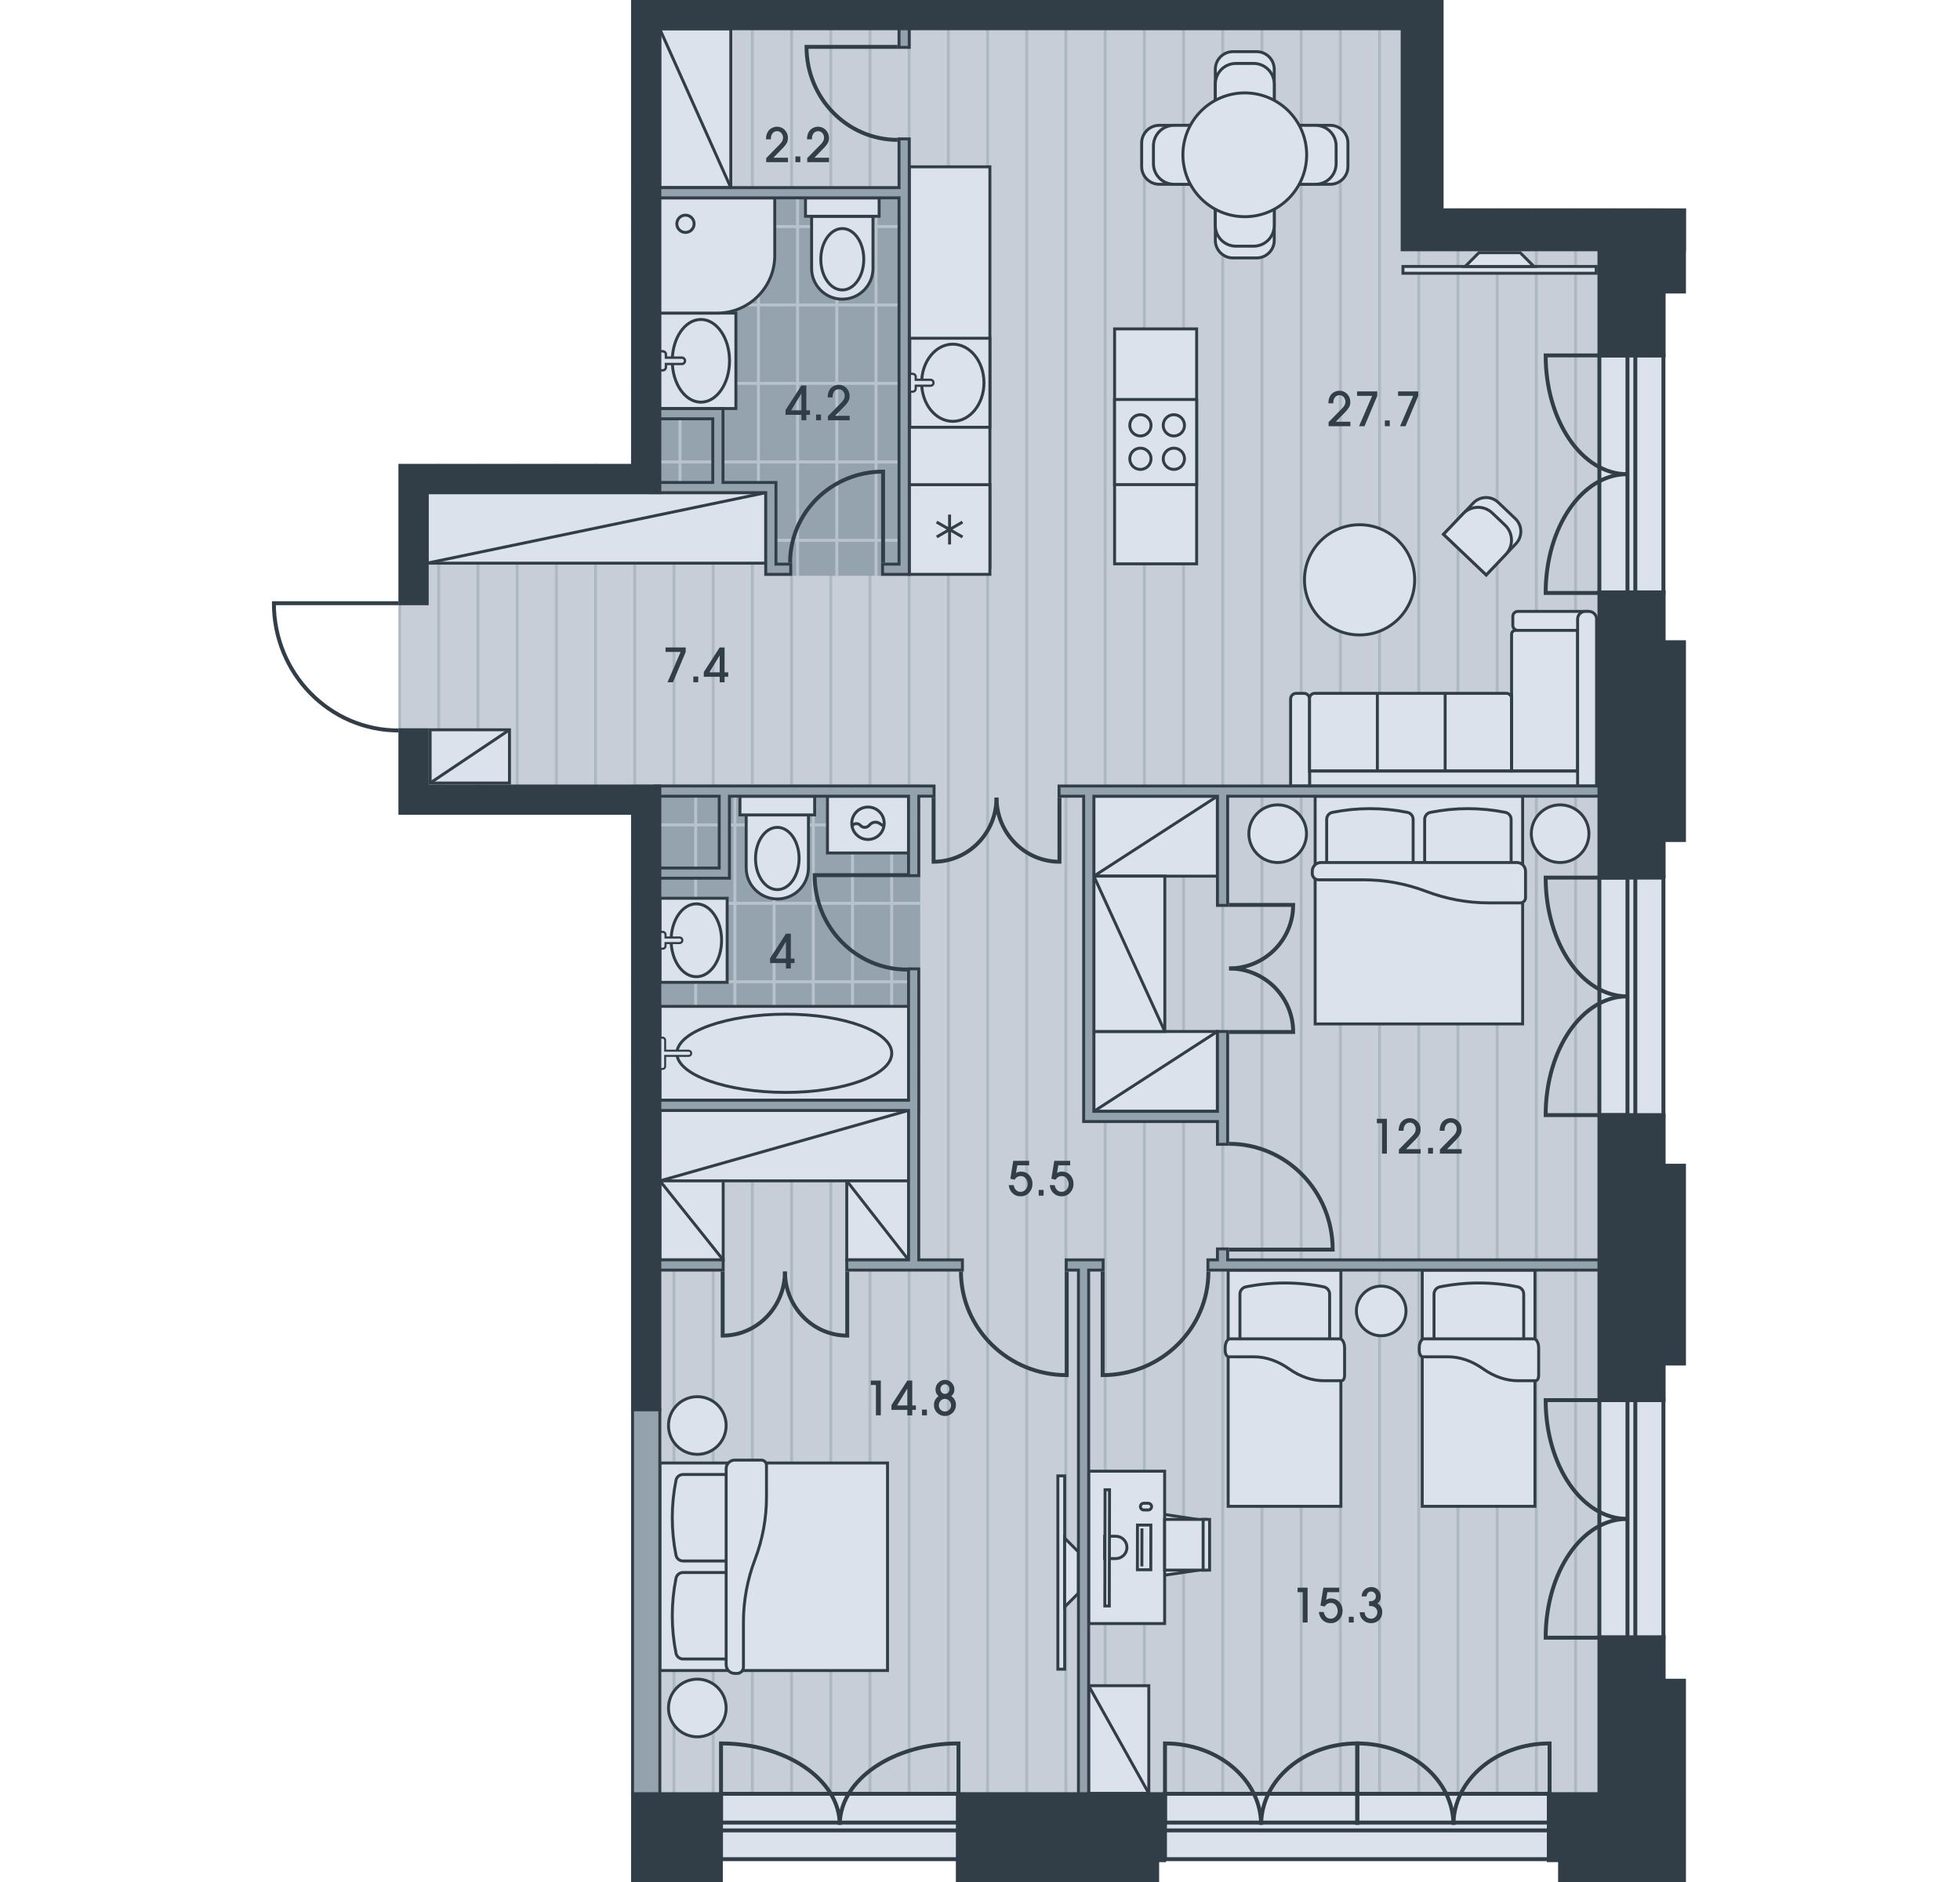 <?xml version="1.0" encoding="utf-8"?>
<!-- Generator: Adobe Illustrator 24.2.0, SVG Export Plug-In . SVG Version: 6.00 Build 0)  -->
<!DOCTYPE svg PUBLIC "-//W3C//DTD SVG 1.1//EN" "http://www.w3.org/Graphics/SVG/1.1/DTD/svg11.dtd">
<svg version="1.1" id="Слой_1" xmlns:x="http://ns.adobe.com/Extensibility/1.0/" xmlns:i="http://ns.adobe.com/AdobeIllustrator/10.0/" xmlns:graph="http://ns.adobe.com/Graphs/1.0/"
	 xmlns="http://www.w3.org/2000/svg" xmlns:xlink="http://www.w3.org/1999/xlink" x="0px" y="0px" viewBox="0 0 500 480"
	 style="enable-background:new 0 0 500 480;" xml:space="preserve">
<style type="text/css">
	.st0{fill:#C8CED7;}
	.st1{opacity:0.5;clip-path:url(#SVGID_2_);fill:none;stroke:#95A3AE;stroke-width:0.75;enable-background:new    ;}
	.st2{fill:#95A3AE;}
	.st3{opacity:0.5;clip-path:url(#SVGID_4_);}
	.st4{fill:none;stroke:#DCE2EB;stroke-width:0.75;stroke-miterlimit:10;}
	.st5{opacity:0.5;clip-path:url(#SVGID_6_);}
	.st6{fill:#DCE2EB;stroke:#313E48;stroke-width:0.75;}
	.st7{fill:none;stroke:#313E48;stroke-width:0.75;}
	.st8{fill-rule:evenodd;clip-rule:evenodd;fill:#DCE2EB;}
	.st9{fill:#313E48;}
	.st10{fill:#DCE2EB;stroke:#313E48;stroke-width:0.75;stroke-miterlimit:4;}
	.st11{fill:#DCE2EB;stroke:#313E48;}
	.st12{fill:none;stroke:#313E48;}
	.st13{fill-rule:evenodd;clip-rule:evenodd;fill:#94A2AD;}
	.st14{fill-rule:evenodd;clip-rule:evenodd;fill:#313E48;}
</style>
<g id="Floor_1_">
	<polygon id="Floor" class="st0" points="368.248,53.147 368.248,0 160.99,0 
		160.99,53.147 160.99,118.302 101.653,118.302 101.653,207.804 160.99,207.804 
		160.99,474.179 368.248,474.179 424.346,474.179 424.346,53.147 	"/>
	<g id="Pattern_2_">
		<g>
			<defs>
				<polygon id="SVGID_1_" points="368.248,53.147 368.248,0 160.99,0 160.99,53.147 
					160.99,118.302 101.653,118.302 101.653,207.804 160.99,207.804 160.99,474.179 
					368.248,474.179 424.346,474.179 424.346,53.147 				"/>
			</defs>
			<clipPath id="SVGID_2_">
				<use xlink:href="#SVGID_1_"  style="overflow:visible;"/>
			</clipPath>
			<path id="Pattern" class="st1" d="M421.929,490.156V37.714 M411.929,490.156V37.714
				 M401.929,490.156V0.528 M391.929,490.156V0.528 M381.929,490.156V0.528
				 M371.929,490.156V0.528 M361.929,490.156V0.528 M351.929,490.156V0.528
				 M341.929,490.156V0.528 M331.929,490.156V0.528 M321.929,490.156V0.528
				 M311.929,490.156V0.528 M301.929,490.156V0.528 M291.929,490.156V0.528
				 M281.929,490.156V0.528 M271.929,490.156V0.528 M261.929,490.156V0.528
				 M251.929,490.156V0.528 M241.929,490.156V0.528 M231.929,490.156V0.528
				 M221.929,490.156V0.528 M211.929,490.156V0.528 M201.929,490.156V0.528
				 M191.929,490.156V0.528 M181.929,490.156V0.528 M171.929,490.156V0.528
				 M161.929,490.156V0.528 M151.929,490.156V0.528 M141.929,490.156V0.528
				 M131.929,490.156V0.528 M121.929,490.156V0.528 M111.929,490.156V0.528
				 M101.929,490.156V0.528"/>
		</g>
	</g>
</g>
<g id="Wet_floor_6_">
	<g id="Wet_floor_1_">
		<path id="Wet_floor" class="st2" d="M160.99,283.936h73.762v-83.844h-73.762V283.936z"/>
		<g id="Pattern_1_">
			<g>
				<defs>
					<rect id="SVGID_3_" x="160.99" y="200.092" width="73.762" height="83.844"/>
				</defs>
				<clipPath id="SVGID_4_">
					<use xlink:href="#SVGID_3_"  style="overflow:visible;"/>
				</clipPath>
				<g id="Wet_pattern" class="st3">
					<path id="Dry_Pattern_x5F_2_1_" class="st4" d="M387.474,365.417l0-177.515 M377.474,365.417
						V187.902 M367.474,365.417V187.902 M357.474,365.417V187.902 M347.474,365.417
						V187.902 M337.474,365.417V187.902 M327.474,365.417V187.902 M317.474,365.417
						V187.902 M307.474,365.417l0-177.515 M297.474,365.417l0-177.515
						 M287.474,365.417l0-177.515 M277.474,365.417V187.902 M267.474,365.417V187.902
						 M257.474,365.417V187.902 M247.474,365.417V187.902 M237.474,365.417V187.902
						 M227.474,365.417V187.902 M217.474,365.417V187.902 M207.474,365.417V187.902
						 M197.474,365.417V187.902 M187.474,365.417V187.902 M177.474,365.417V187.902
						 M167.474,365.417V187.902 M157.474,365.417V187.902 M147.474,365.417V187.902
						 M137.474,365.417V187.902 M127.474,365.417V187.902 M117.474,365.417V187.902
						 M107.474,365.417V187.902 M97.474,365.417V187.902 M87.474,365.417V187.902
						 M77.474,365.417V187.902 M67.474,365.417V187.902 M57.474,365.417V187.902
						 M47.474,365.417V187.902 M37.474,365.417V187.902 M27.474,365.417V187.902
						 M17.474,365.417V187.902 M7.474,365.417V187.902 M-2.526,365.417V187.902
						 M-12.526,365.417V187.902 M-22.526,365.417V187.902 M-32.526,365.417V187.902
						 M-42.526,365.417V187.902 M-52.526,365.417V187.902 M-62.526,365.417V187.902
						 M-72.526,365.417V187.902 M-82.526,365.417V187.902 M-92.526,365.417V187.902
						 M-102.526,365.417V187.902 M-112.526,365.417V187.902"/>
					<path id="Dry_Pattern_x5F_3_1_" class="st4" d="M397.401,270.417h-517.693 M397.401,290.417h-517.693
						 M397.401,310.417h-517.693 M397.401,330.417h-517.693 M397.401,350.417h-517.693"/>
					<path id="Dry_Pattern_x5F_3_2_" class="st4" d="M397.401,190.393h-517.693 M397.401,210.393h-517.693
						 M397.401,230.393h-517.693 M397.401,250.393h-517.693"/>
				</g>
			</g>
		</g>
	</g>
	<g id="Wet_floor_3_">
		<polygon id="Wet_floor_5_" class="st2" points="194.97,47.483 194.97,47.483 160.99,47.483 
			160.99,126.748 194.97,126.748 194.97,146.86 232.323,146.86 232.323,126.748 
			232.323,47.483 232.323,47.483 		"/>
		<g>
			<g>
				<g>
					<g>
						<g>
							<g>
								<defs>
									<polygon id="SVGID_5_" points="194.97,47.483 194.97,47.483 160.99,47.483 
										160.99,126.748 194.97,126.748 194.97,146.86 232.323,146.86 232.323,126.748 
										232.323,47.483 232.323,47.483 									"/>
								</defs>
								<clipPath id="SVGID_6_">
									<use xlink:href="#SVGID_5_"  style="overflow:visible;"/>
								</clipPath>
								<g id="Wet_pattern_1_" class="st5">
									<path id="Dry_Pattern_x5F_2_2_" class="st4" d="M393.474,212.808L393.474,35.292 M383.474,212.808
										V35.292 M373.474,212.808V35.292 M363.474,212.808V35.292 M353.474,212.808V35.292
										 M343.474,212.808V35.292 M333.474,212.808V35.292 M323.474,212.808V35.292
										 M313.474,212.808L313.474,35.292 M303.474,212.808L303.474,35.292 M293.474,212.808
										L293.474,35.292 M283.474,212.808V35.292 M273.474,212.808V35.292 M263.474,212.808
										V35.292 M253.474,212.808V35.292 M243.474,212.808V35.292 M233.474,212.808V35.292
										 M223.474,212.808V35.292 M213.474,212.808V35.292 M203.474,212.808V35.292
										 M193.474,212.808V35.292 M183.474,212.808V35.292 M173.474,212.808V35.292
										 M163.474,212.808V35.292 M153.474,212.808V35.292 M143.474,212.808V35.292
										 M133.474,212.808V35.292 M123.474,212.808V35.292 M113.474,212.808V35.292
										 M103.474,212.808V35.292 M93.474,212.808V35.292 M83.474,212.808V35.292
										 M73.474,212.808V35.292 M63.474,212.808V35.292 M53.474,212.808V35.292
										 M43.474,212.808V35.292 M33.474,212.808V35.292 M23.474,212.808V35.292
										 M13.474,212.808V35.292 M3.474,212.808V35.292 M-6.526,212.808V35.292
										 M-16.526,212.808V35.292 M-26.526,212.808V35.292 M-36.526,212.808V35.292
										 M-46.526,212.808V35.292 M-56.526,212.808V35.292 M-66.526,212.808V35.292
										 M-76.526,212.808V35.292 M-86.526,212.808V35.292 M-96.526,212.808V35.292
										 M-106.526,212.808V35.292"/>
									<path id="Dry_Pattern_x5F_3_4_" class="st4" d="M403.401,117.808h-517.693 M403.401,137.808
										h-517.693 M403.401,157.808h-517.693 M403.401,177.808h-517.693 M403.401,197.808
										h-517.693"/>
									<path id="Dry_Pattern_x5F_3_3_" class="st4" d="M403.401,37.783h-517.693 M403.401,57.783
										h-517.693 M403.401,77.783h-517.693 M403.401,97.783h-517.693"/>
								</g>
							</g>
						</g>
					</g>
				</g>
			</g>
		</g>
	</g>
</g>
<g id="Furniture">
	<g>
		<rect x="231.947" y="42.546" class="st6" width="20.577" height="102.11"/>
		<rect x="284.331" y="83.884" class="st6" width="20.936" height="59.926"/>
		<g id="Bed_2_27_">
			<rect id="Rectangle_54_x5F_2_27_" x="335.498" y="203.074" class="st6" width="52.932" height="58.078"/>
			<path id="Rectangle_59_x5F_2_13_" class="st6" d="M390.635,212.631L390.635,212.631
				c0-4.06,3.291-7.352,7.352-7.352l0,0c4.06,0,7.352,3.291,7.352,7.352l0,0
				c0,4.06-3.291,7.352-7.352,7.352l0,0
				C393.926,219.983,390.635,216.691,390.635,212.631z"/>
			<path id="Rectangle_60_x5F_2_13_" class="st6" d="M318.589,212.631L318.589,212.631
				c0-4.06,3.291-7.352,7.352-7.352l0,0c4.06,0,7.352,3.291,7.352,7.352l0,0
				c0,4.06-3.291,7.352-7.352,7.352l0,0
				C321.88,219.983,318.589,216.691,318.589,212.631z"/>
			<path id="Rectangle_56_x5F_2_13_" class="st7" d="M338.438,219.983v-11
				c0-0.871,0.615-1.621,1.47-1.792l0,0c6.309-1.262,12.807-1.262,19.116,0l0,0
				c0.855,0.171,1.47,0.921,1.47,1.792v11"/>
			<path id="Rectangle_57_x5F_2_27_" class="st7" d="M363.434,219.983v-11
				c0-0.871,0.615-1.621,1.47-1.792l0,0c6.309-1.262,12.807-1.262,19.116,0l0,0
				c0.855,0.171,1.47,0.921,1.47,1.792v11"/>
			<path id="Rectangle_55_x5F_2_27_" class="st6" d="M336.37,224.394
				c-0.887,0-1.607-0.72-1.607-1.607v-0.598c0-1.218,0.987-2.205,2.205-2.205
				l49.991,0c1.218,0,2.206,0.987,2.206,2.205v6.757
				c0,0.734-0.595,1.33-1.33,1.33h-8.054c-5.461,0-10.876-0.997-15.98-2.941
				c-5.103-1.944-10.519-2.941-15.979-2.941H336.37z"/>
		</g>
		<g id="Bed_2_26_">
			<rect id="Rectangle_54_x5F_2_26_" x="168.332" y="373.131" class="st6" width="58.078" height="52.932"/>
			<path id="Rectangle_59_x5F_2_12_" class="st6" d="M177.889,370.925L177.889,370.925
				c-4.06,0-7.352-3.291-7.352-7.352l0,0c0-4.06,3.291-7.352,7.352-7.352l0,0
				c4.06,0,7.352,3.291,7.352,7.352l0,0
				C185.241,367.634,181.949,370.925,177.889,370.925z"/>
			<path id="Rectangle_60_x5F_2_12_" class="st6" d="M177.889,442.971L177.889,442.971
				c-4.06,0-7.352-3.291-7.352-7.352l0,0c0-4.06,3.291-7.352,7.352-7.352l0,0
				c4.06,0,7.352,3.291,7.352,7.352l0,0
				C185.241,439.68,181.949,442.971,177.889,442.971z"/>
			<path id="Rectangle_56_x5F_2_12_" class="st7" d="M185.241,423.122h-11
				c-0.871,0-1.621-0.615-1.792-1.47l0,0c-1.262-6.309-1.262-12.807,0-19.116l0,0
				c0.171-0.855,0.921-1.47,1.792-1.47h11"/>
			<path id="Rectangle_57_x5F_2_26_" class="st7" d="M185.241,398.126h-11
				c-0.871,0-1.621-0.615-1.792-1.47l0,0c-1.262-6.309-1.262-12.807,0-19.116l0,0
				c0.171-0.855,0.921-1.47,1.792-1.47h11"/>
			<path id="Rectangle_55_x5F_2_26_" class="st6" d="M189.652,425.191c0,0.887-0.72,1.607-1.607,1.607
				h-0.598c-1.218,0-2.205-0.987-2.205-2.205v-49.991
				c0-1.218,0.987-2.206,2.205-2.206h6.757c0.734,0,1.33,0.595,1.33,1.33v8.054
				c0,5.461-0.997,10.876-2.941,15.98c-1.944,5.103-2.941,10.519-2.941,15.979
				V425.191z"/>
		</g>
		<g id="TV_2_13_">
			<rect id="Rectangle_61_x5F_2_13_" x="357.895" y="67.956" class="st6" width="49.298" height="1.738"/>
			<path id="Rectangle_62_x5F_2_13_" class="st6" d="M387.805,64.449l3.507,3.507l-17.537-0
				l3.507-3.507L387.805,64.449z"/>
		</g>
		<g id="TV_2_12_">
			<rect id="Rectangle_61_x5F_2_12_" x="269.865" y="376.418" class="st6" width="1.738" height="49.298"/>
			<path id="Rectangle_62_x5F_2_12_" class="st6" d="M275.11,395.806l-3.507-3.507v17.537l3.507-3.507
				L275.11,395.806z"/>
		</g>
		<g id="Wardrobe_2_70_">
			<rect id="Rectangle_65_x5F_2_70_" x="108.92" y="125.659" class="st6" width="86.426" height="17.976"/>
			<path id="Vector_3_x5F_2_70_" class="st7" d="M195.346,125.659l-86.426,17.976"/>
		</g>
		<g id="Wardrobe_2_69_">
			<rect id="Rectangle_65_x5F_2_69_" x="109.728" y="186.132" class="st6" width="20.241" height="13.577"/>
			<path id="Vector_3_x5F_2_69_" class="st7" d="M129.969,186.132l-20.241,13.577"/>
		</g>
		<g id="Wardrobe_2_68_">
			<rect id="Rectangle_65_x5F_2_68_" x="168.353" y="283.21" class="st6" width="63.42" height="17.963"/>
			<path id="Vector_3_x5F_2_68_" class="st7" d="M231.772,283.21l-63.42,17.963"/>
		</g>
		<g id="Wardrobe_2_67_">
			<rect id="Rectangle_65_x5F_2_67_" x="279.048" y="203.069" class="st6" width="31.501" height="20.388"/>
			<path id="Vector_3_x5F_2_67_" class="st7" d="M310.548,203.069l-31.501,20.388"/>
		</g>
		<g id="Wardrobe_2_66_">
			<rect id="Rectangle_65_x5F_2_66_" x="279.048" y="263.078" class="st6" width="31.501" height="20.37"/>
			<path id="Vector_3_x5F_2_66_" class="st7" d="M310.548,263.078l-31.501,20.37"/>
		</g>
		<g id="WC_13_">
			<path id="Rectangle_66_13_" class="st6" d="M222.702,68.472c0,4.324-3.505,7.829-7.829,7.829
				c-4.324,0-7.829-3.505-7.829-7.829V55.162h15.658V68.472z"/>
			<ellipse id="Ellipse_9_13_" class="st6" cx="214.873" cy="66.123" rx="5.48" ry="7.829"/>
			<rect id="Rectangle_67_13_" x="205.479" y="50.465" class="st6" width="18.79" height="4.697"/>
		</g>
		<g id="WC_12_">
			<path id="Rectangle_66_12_" class="st6" d="M190.354,221.34c0,4.385,3.555,7.94,7.94,7.94
				s7.94-3.555,7.94-7.94V207.842h-15.879V221.34z"/>
			<ellipse id="Ellipse_9_12_" class="st6" cx="198.294" cy="218.958" rx="5.558" ry="7.94"/>
			<rect id="Rectangle_67_12_" x="188.766" y="203.079" class="st6" width="19.055" height="4.764"/>
		</g>
		<g id="Bath_6_">
			<rect id="Rectangle_69_6_" x="168.353" y="256.67" class="st6" width="63.42" height="23.942"/>
			<path id="Ellipse_10_6_" class="st6" d="M200.432,258.665c14.942,0,27.055,4.466,27.055,9.976
				s-12.113,9.976-27.055,9.976s-27.756-4.466-27.756-9.976
				S185.489,258.665,200.432,258.665z"/>
			<g id="Faucet_6_">
				<path class="st8" d="M168.353,268.641v-3.99h0.665c0.367,0,0.665,0.298,0.665,0.665
					v2.66h5.986c0.367,0,0.665,0.298,0.665,0.665
					c0,0.367-0.298,0.665-0.665,0.665h-5.986v2.66
					c0,0.367-0.298,0.665-0.665,0.665H168.353V268.641z"/>
				<path class="st9" d="M168.353,264.65h-0.249v-0.249h0.249V264.65z M169.683,267.976v0.249
					h-0.249v-0.249H169.683z M169.683,269.306h-0.249v-0.249h0.249V269.306z
					 M168.353,272.631v0.249h-0.249v-0.249H168.353z M168.602,264.65v3.99h-0.499v-3.99
					H168.602z M169.018,264.9H168.353v-0.499h0.665V264.9z M169.434,265.315
					c0-0.229-0.186-0.416-0.416-0.416v-0.499c0.505,0,0.914,0.41,0.914,0.914
					H169.434z M169.434,267.976v-2.66h0.499v2.66H169.434z M175.669,268.225h-5.986
					v-0.499h5.986V268.225z M176.084,268.641c0-0.229-0.186-0.416-0.416-0.416v-0.499
					c0.505,0,0.914,0.41,0.914,0.914H176.084z M175.669,269.056
					c0.229,0,0.416-0.186,0.416-0.416h0.499c0,0.505-0.41,0.914-0.914,0.914
					V269.056z M169.683,269.056h5.986v0.499h-5.986V269.056z M169.434,271.966v-2.66h0.499
					v2.66H169.434z M169.018,272.382c0.229,0,0.416-0.186,0.416-0.416h0.499
					c0,0.505-0.41,0.914-0.914,0.914V272.382z M168.353,272.382h0.665v0.499H168.353
					V272.382z M168.602,268.641v3.99h-0.499v-3.99H168.602z"/>
			</g>
		</g>
		<g id="Sink_13_">
			<rect id="Rectangle_71_13_" x="168.254" y="79.854" class="st6" width="19.471" height="24.339"/>
			<ellipse id="Ellipse_9_x5F_3_13_" class="st6" cx="178.801" cy="92.024" rx="7.302" ry="10.547"/>
			<g id="Faucet_2_13_">
				<path class="st8" d="M168.254,92.024v2.434h0.811c0.448,0,0.811-0.363,0.811-0.811
					v-0.811h4.057c0.448,0,0.811-0.363,0.811-0.811
					c0-0.448-0.363-0.811-0.811-0.811h-4.057v-0.811
					c0-0.448-0.363-0.811-0.811-0.811h-0.811V92.024z"/>
				<path class="st9" d="M168.254,94.458h-0.304v0.304h0.304V94.458z M169.877,92.835V92.531
					h-0.304v0.304H169.877z M169.877,91.212h-0.304v0.304h0.304V91.212z
					 M168.254,89.59v-0.304h-0.304v0.304H168.254z M168.558,94.458v-2.434h-0.608v2.434
					H168.558z M169.065,94.153h-0.811v0.608h0.811V94.153z M169.572,93.646
					c0,0.28-0.227,0.507-0.507,0.507v0.608c0.616,0,1.116-0.5,1.116-1.116
					H169.572z M169.572,92.835v0.811h0.608v-0.811H169.572z M173.933,92.531h-4.057
					v0.608h4.057V92.531z M174.44,92.024c0,0.28-0.227,0.507-0.507,0.507v0.608
					c0.616,0,1.116-0.5,1.116-1.116H174.44z M173.933,91.517
					c0.28,0,0.507,0.227,0.507,0.507h0.608c0-0.616-0.5-1.116-1.116-1.116
					V91.517z M169.877,91.517h4.057V90.908h-4.057V91.517z M169.572,90.401v0.811h0.608
					v-0.811H169.572z M169.065,89.894c0.28,0,0.507,0.227,0.507,0.507h0.608
					c0-0.616-0.5-1.116-1.116-1.116V89.894z M168.254,89.894h0.811v-0.608h-0.811
					V89.894z M168.558,92.024v-2.434h-0.608v2.434H168.558z"/>
			</g>
		</g>
		<g id="Sink_12_">
			<rect id="Rectangle_71_12_" x="168.348" y="229.096" class="st6" width="17.155" height="21.444"/>
			<ellipse id="Ellipse_9_x5F_3_12_" class="st6" cx="177.64" cy="239.818" rx="6.433" ry="9.292"/>
			<g id="Faucet_2_12_">
				<path class="st8" d="M168.348,239.818v2.144h0.715c0.395,0,0.715-0.32,0.715-0.715
					v-0.715h3.574c0.395,0,0.715-0.32,0.715-0.715
					c0-0.395-0.32-0.715-0.715-0.715h-3.574v-0.715
					c0-0.395-0.32-0.715-0.715-0.715h-0.715V239.818z"/>
				<path class="st9" d="M168.348,241.962h-0.268v0.268h0.268V241.962z M169.778,240.533v-0.268
					h-0.268v0.268H169.778z M169.778,239.103h-0.268v0.268h0.268V239.103z
					 M168.348,237.674v-0.268h-0.268v0.268H168.348z M168.616,241.962v-2.144h-0.536
					v2.144H168.616z M169.063,241.694h-0.715v0.536h0.715V241.694z M169.51,241.248
					c0,0.247-0.2,0.447-0.447,0.447v0.536c0.543,0,0.983-0.44,0.983-0.983
					H169.51z M169.51,240.533v0.715h0.536v-0.715H169.51z M173.352,240.265h-3.574
					v0.536h3.574V240.265z M173.798,239.818c0,0.247-0.2,0.447-0.447,0.447v0.536
					c0.543,0,0.983-0.44,0.983-0.983H173.798z M173.352,239.371
					c0.247,0,0.447,0.2,0.447,0.447h0.536c0-0.543-0.44-0.983-0.983-0.983
					V239.371z M169.778,239.371h3.574v-0.536h-3.574V239.371z M169.51,238.389v0.715
					h0.536v-0.715H169.51z M169.063,237.942c0.247,0,0.447,0.2,0.447,0.447h0.536
					c0-0.543-0.44-0.983-0.983-0.983V237.942z M168.348,237.942h0.715v-0.536h-0.715
					V237.942z M168.616,239.818v-2.144h-0.536v2.144H168.616z"/>
			</g>
		</g>
		<g id="Wash_6_">
			<rect id="Rectangle_71_x5F_3_6_" x="211.088" y="203.079" class="st6" width="20.676" height="14.473"/>
			<path id="Vector_3_7_" class="st7" d="M225.561,210.798l-1.166-0.777
				c-0.765-0.51-1.783-0.409-2.433,0.241l-0.324,0.324
				c-0.574,0.574-1.505,0.574-2.079,0l-0.134-0.134
				c-0.643-0.643-1.728-0.467-2.135,0.347 M225.561,209.971
				c0,2.284-1.851,4.135-4.135,4.135c-2.284,0-4.135-1.851-4.135-4.135
				s1.851-4.135,4.135-4.135C223.71,205.836,225.561,207.687,225.561,209.971z"/>
		</g>
		<g id="Fridge_6_">
			<rect id="Rectangle_76_6_" x="231.947" y="123.622" class="st6" width="20.577" height="22.864"/>
			<path id="Vector_4_7_" class="st7" d="M238.936,133.148l6.6,3.811 M238.972,136.938
				l6.564-3.79 M242.236,131.243v7.621"/>
		</g>
		<g id="Sink_3_6_">
			<rect id="Rectangle_71_x5F_4_6_" x="232.089" y="86.267" class="st6" width="20.435" height="22.706"/>
			<ellipse id="Ellipse_9_x5F_6_6_" class="st6" cx="243.063" cy="97.62" rx="7.947" ry="9.839"/>
			<g id="Faucet_4_6_">
				<path class="st8" d="M232.089,97.62v-2.271h0.757c0.418,0,0.757,0.339,0.757,0.757
					v0.757h3.784c0.418,0,0.757,0.339,0.757,0.757s-0.339,0.757-0.757,0.757
					h-3.784v0.757c0,0.418-0.339,0.757-0.757,0.757h-0.757V97.62z"/>
				<path class="st9" d="M232.089,95.35h-0.284v-0.284h0.284V95.35z M232.089,97.62h-0.284
					H232.089z M232.846,95.35v-0.284V95.35z M233.602,96.107h-0.284H233.602z
					 M233.602,96.864v0.284h-0.284v-0.284H233.602z M233.602,98.377h-0.284v-0.284
					h0.284V98.377z M232.846,99.891v-0.284V99.891z M232.089,99.891v0.284h-0.284
					v-0.284H232.089z M232.373,95.35v2.271h-0.568v-2.271H232.373z M232.846,95.634
					h-0.757v-0.568h0.757V95.634z M233.319,96.107c0-0.261-0.212-0.473-0.473-0.473
					v-0.568c0.575,0,1.041,0.466,1.041,1.041H233.319z M233.319,96.864v-0.757h0.568
					v0.757H233.319z M237.387,97.147l-3.784,0v-0.568h3.784V97.147z
					 M237.86,97.62c0-0.261-0.212-0.473-0.473-0.473v-0.568
					c0.575,0,1.041,0.466,1.041,1.041H237.86z M237.387,98.093
					c0.261,0,0.473-0.212,0.473-0.473h0.568c0,0.574-0.466,1.041-1.041,1.041
					V98.093z M233.602,98.093h3.784v0.568l-3.784,0V98.093z M233.319,99.134V98.377
					h0.568v0.757H233.319z M232.846,99.607c0.261,0,0.473-0.212,0.473-0.473h0.568
					c0,0.574-0.466,1.041-1.041,1.041V99.607z M232.089,99.607h0.757v0.568h-0.757
					V99.607z M232.373,97.62v2.271h-0.568v-2.271H232.373z"/>
			</g>
		</g>
		<g id="Oven_6_">
			<rect id="Rectangle_77_6_" x="284.331" y="101.89" class="st6" width="20.936" height="21.711"/>
			<circle id="Ellipse_11_6_" class="st6" cx="290.922" cy="108.48" r="2.714"/>
			<circle id="Ellipse_13_6_" class="st6" cx="290.922" cy="117.01" r="2.714"/>
			<circle id="Ellipse_12_6_" class="st6" cx="299.452" cy="108.48" r="2.714"/>
			<circle id="Ellipse_14_6_" class="st6" cx="299.452" cy="117.01" r="2.714"/>
		</g>
		<g id="Shower_6_">
			<path id="Rectangle_73_6_" class="st6" d="M168.253,50.465h29.389v14.695
				c0,8.116-6.579,14.695-14.695,14.695h-14.695V50.465z"/>
			<circle id="Ellipse_9_x5F_5_6_" class="st6" cx="174.865" cy="57.078" r="2.204"/>
		</g>
		<g id="Bed_2_25_">
			<rect id="Rectangle_54_x5F_2_25_" x="313.307" y="323.932" class="st6" width="28.755" height="60.251"/>
			<path id="Rectangle_57_x5F_2_25_" class="st7" d="M316.312,341.474v-11.411
				c0-0.904,0.638-1.682,1.525-1.859l0,0c6.545-1.309,13.286-1.309,19.831,0l0,0
				c0.887,0.178,1.525,0.956,1.525,1.859l-0,11.411"/>
			<path id="Rectangle_55_x5F_2_25_" class="st6" d="M313.443,346.05
				c-0.497,0-0.9-0.747-0.9-1.667v-0.621c0-1.264,0.553-2.288,1.235-2.288
				l27.993,0c0.682,0,1.235,1.024,1.235,2.288v7.01
				c0,0.762-0.333,1.38-0.745,1.38h-4.51c-3.058-0-6.09-1.034-8.948-3.051
				c-2.858-2.017-5.89-3.051-8.948-3.051H313.443z"/>
		</g>
		<g id="Bed_2_24_">
			<rect id="Rectangle_54_x5F_2_24_" x="362.816" y="323.932" class="st6" width="28.755" height="60.251"/>
			<path id="Rectangle_57_x5F_2_24_" class="st7" d="M365.821,341.474v-11.411
				c0-0.904,0.638-1.682,1.525-1.859l0,0c6.545-1.309,13.286-1.309,19.831,0l0,0
				c0.887,0.178,1.525,0.956,1.525,1.859v11.411"/>
			<path id="Rectangle_55_x5F_2_24_" class="st6" d="M362.952,346.05c-0.497,0-0.9-0.747-0.9-1.667
				v-0.621c0-1.264,0.553-2.288,1.235-2.288l27.993,0
				c0.682,0,1.235,1.024,1.235,2.288l-0,7.01
				c0,0.762-0.333,1.38-0.745,1.38h-4.51c-3.058-0-6.09-1.034-8.948-3.051
				c-2.858-2.017-5.89-3.051-8.948-3.051H362.952z"/>
		</g>
		<g>
			<path class="st6" d="M306.924,387.754l-0.021,12.538l-11.402,1.69l0.027-15.958
				L306.924,387.754z"/>
			<rect x="277.719" y="375.222" class="st6" width="19.384" height="38.864"/>
			<path class="st6" d="M291.31,389.815l-0.017,9.689 M293.591,388.964l-0.019,11.399
				l-3.42-0.006l0.019-11.398L293.591,388.964z"/>
			<path class="st6" d="M293.773,384.26L293.773,384.26
				c-0.001,0.472-0.384,0.854-0.856,0.853l-1.14-0.002
				c-0.472-0.001-0.854-0.384-0.853-0.856l0,0c0.001-0.472,0.384-0.854,0.856-0.853
				l1.14,0.002C293.391,383.404,293.774,383.788,293.773,384.26z"/>
			<path class="st6" d="M284.641,391.814c1.574,0.002,2.848,1.281,2.845,2.854
				c-0.002,1.574-1.281,2.847-2.854,2.845l-2.85-0.005l0.01-5.699
				L284.641,391.814z"/>
			
				<rect x="267.538" y="394.089" transform="matrix(0.002 -1 1 0.002 -112.781 676.346)" class="st10" width="29.636" height="1.14"/>
			<rect x="297.103" y="387.522" class="st6" width="10.484" height="12.933"/>
			<rect x="306.924" y="387.522" class="st6" width="1.644" height="12.933"/>
		</g>
		<circle class="st6" cx="352.346" cy="334.348" r="6.331"/>
		<g id="Table_6_">
			<g id="Seat_6_">
				<path id="Rectangle_64_6_" class="st6" d="M314.541,13.172h6.014
					c2.491,0,4.51,2.019,4.51,4.51v43.599c0,2.491-2.019,4.51-4.51,4.51
					h-6.014c-2.491,0-4.51-2.019-4.51-4.51V17.682
					C310.031,15.191,312.05,13.172,314.541,13.172z"/>
				<path id="Rectangle_63_6_" class="st6" d="M315.293,16.179h4.51
					c2.906,0,5.262,2.356,5.262,5.262v36.082c0,2.906-2.356,5.262-5.262,5.262h-4.51
					c-2.906,0-5.262-2.356-5.262-5.262v-36.082
					C310.031,18.535,312.387,16.179,315.293,16.179z"/>
			</g>
			<g id="Seat_2_13_">
				<path id="Rectangle_64_x5F_2_6_" class="st6" d="M343.858,36.475v6.014
					c0,2.491-2.019,4.51-4.51,4.51h-43.599c-2.491,0-4.51-2.019-4.51-4.51
					v-6.014c0-2.491,2.019-4.51,4.51-4.51h43.599
					C341.838,31.964,343.858,33.984,343.858,36.475z"/>
				<path id="Rectangle_63_x5F_2_6_" class="st6" d="M340.851,37.226v4.51
					c0,2.906-2.356,5.262-5.262,5.262h-36.082c-2.906,0-5.262-2.356-5.262-5.262
					v-4.51c0-2.906,2.356-5.262,5.262-5.262h36.082
					C338.495,31.964,340.851,34.32,340.851,37.226z"/>
			</g>
			<circle id="Table_2_6_" class="st6" cx="317.548" cy="39.481" r="15.786"/>
		</g>
		<g id="Sofa_7_">
			<path class="st6" d="M334.069,194.304v6.171h70.422v-6.171
				c0-0.506-0.41-0.916-0.916-0.916h-68.591
				C334.479,193.389,334.069,193.799,334.069,194.304z"/>
			<path class="st6" d="M387.21,155.935h17.658v4.834h-17.658
				c-0.71,0-1.285-0.575-1.285-1.285v-2.264
				C385.925,156.51,386.5,155.935,387.21,155.935z"/>
			<path class="st6" d="M329.238,178.27v22.205h4.834v-22.205
				c0-0.793-0.643-1.435-1.435-1.435h-1.964
				C329.881,176.835,329.238,177.477,329.238,178.27z"/>
			<path class="st6" d="M386.613,160.769h15.838v35.877H385.605v-34.869
				C385.605,161.22,386.056,160.769,386.613,160.769z"/>
			<path class="st6" d="M334.069,178.144v18.502h51.536v-18.502
				c0-0.723-0.586-1.31-1.31-1.31H335.378
				C334.655,176.835,334.069,177.421,334.069,178.144z"/>
			<path class="st6" d="M402.451,157.905v42.57h4.834V157.905c0-1.088-0.882-1.97-1.97-1.97
				h-0.894C403.333,155.935,402.451,156.817,402.451,157.905z"/>
			<line class="st7" x1="368.661" y1="196.715" x2="368.661" y2="177.023"/>
			<line class="st7" x1="385.605" y1="196.715" x2="385.605" y2="177.023"/>
			<line class="st7" x1="351.367" y1="196.715" x2="351.367" y2="177.023"/>
			<line class="st7" x1="333.973" y1="196.646" x2="402.451" y2="196.646"/>
		</g>
		<circle class="st6" cx="346.828" cy="147.888" r="14.054"/>
		<g id="Seat_2_12_">
			<path class="st6" d="M379.141,146.637l7.585-7.974c1.717-1.805,1.645-4.66-0.159-6.376
				l-4.357-4.145c-1.805-1.717-4.66-1.645-6.376,0.159l-7.585,7.974
				L379.141,146.637z"/>
			<path class="st6" d="M379.141,146.637l4.995-5.251c2.003-2.106,1.92-5.436-0.186-7.439
				l-3.268-3.108c-2.106-2.003-5.436-1.92-7.439,0.186l-4.995,5.251
				L379.141,146.637z"/>
		</g>
		<g id="Wardrobe_2_65_">
			<rect id="Rectangle_65_x5F_2_65_" x="168.294" y="7.337" class="st6" width="18.131" height="40.511"/>
			<path id="Vector_3_x5F_2_65_" class="st7" d="M186.426,47.848L168.294,7.337"/>
		</g>
		<g id="Wardrobe_2_64_">
			<rect id="Rectangle_65_x5F_2_64_" x="168.353" y="301.173" class="st6" width="16.133" height="20.169"/>
			<path id="Vector_3_x5F_2_64_" class="st7" d="M184.486,321.342l-16.133-20.169"/>
		</g>
		<g id="Wardrobe_2_63_">
			<rect id="Rectangle_65_x5F_2_63_" x="277.719" y="429.932" class="st6" width="15.342" height="27.462"/>
			<path id="Vector_3_x5F_2_63_" class="st7" d="M293.061,457.394l-15.342-27.462"/>
		</g>
		<g id="Wardrobe_2_62_">
			<rect id="Rectangle_65_x5F_2_62_" x="279.048" y="223.457" class="st6" width="18.101" height="39.622"/>
			<path id="Vector_3_x5F_2_62_" class="st7" d="M297.148,263.078l-18.101-39.622"/>
		</g>
		<g id="Wardrobe_2_61_">
			<rect id="Rectangle_65_x5F_2_61_" x="216.009" y="301.173" class="st6" width="15.763" height="20.169"/>
			<path id="Vector_3_x5F_2_61_" class="st7" d="M231.772,321.342l-15.763-20.169"/>
		</g>
	</g>
</g>
<g id="Windows">
	<g id="Windows_5_">
		<rect id="Rectangle_52_5_" x="183.932" y="457.505" class="st11" width="60.58" height="16.675"/>
		<rect id="Rectangle_53_5_" x="183.932" y="464.841" class="st11" width="60.58" height="2.001"/>
	</g>
	<path id="Intersect_2_13_" class="st12" d="M214.221,465.425c0-11.47,13.561-20.769,30.29-20.769
		v20.769"/>
	<path id="Intersect_2_12_" class="st12" d="M214.221,465.425c0-11.47-13.561-20.769-30.29-20.769
		v20.769"/>
	<g id="Windows_2_">
		<rect id="Rectangle_52_2_" x="408.002" y="357.103" class="st11" width="16.344" height="60.58"/>
		<rect id="Rectangle_53_2_" x="415.173" y="357.103" class="st11" width="2.001" height="60.58"/>
	</g>
	<path id="Intersect_2_29_" class="st12" d="M415.069,387.393c-11.47,0-20.769-13.561-20.769-30.29
		h20.769"/>
	<path id="Intersect_2_28_" class="st12" d="M415.069,387.393c-11.47,0-20.769,13.561-20.769,30.29
		h20.769"/>
	<g id="Windows_7_">
		<rect id="Rectangle_52_7_" x="408.002" y="223.833" class="st11" width="16.344" height="60.58"/>
		<rect id="Rectangle_53_7_" x="415.173" y="223.833" class="st11" width="2.001" height="60.58"/>
	</g>
	<path id="Intersect_2_31_" class="st12" d="M415.069,254.123c-11.47,0-20.769-13.561-20.769-30.29
		h20.769"/>
	<path id="Intersect_2_30_" class="st12" d="M415.069,254.123c-11.47,0-20.769,13.562-20.769,30.29
		h20.769"/>
	<g id="Windows_8_">
		<rect id="Rectangle_52_8_" x="408.002" y="90.65" class="st11" width="16.344" height="60.58"/>
		<rect id="Rectangle_53_8_" x="415.173" y="90.65" class="st11" width="2.001" height="60.58"/>
	</g>
	<path id="Intersect_2_33_" class="st12" d="M415.069,120.94c-11.47,0-20.769-13.561-20.769-30.29
		h20.769"/>
	<path id="Intersect_2_32_" class="st12" d="M415.069,120.94c-11.47,0-20.769,13.561-20.769,30.29
		h20.769"/>
	<g id="Windows_1_">
		<rect id="Rectangle_52_1_" x="297.19" y="457.505" class="st11" width="98.113" height="16.675"/>
		<rect id="Rectangle_53_1_" x="297.19" y="464.841" class="st11" width="98.113" height="2.001"/>
	</g>
	<path id="Intersect_2_25_" class="st12" d="M321.718,465.425c0-11.47,10.982-20.769,24.528-20.769
		v20.769"/>
	<path id="Intersect_2_24_" class="st12" d="M321.718,465.425c0-11.47-10.982-20.769-24.528-20.769
		v20.769"/>
	<path id="Intersect_2_27_" class="st12" d="M370.775,465.425c0-11.47,10.982-20.769,24.528-20.769
		v20.769"/>
	<path id="Intersect_2_26_" class="st12" d="M370.775,465.425c0-11.47-10.982-20.769-24.528-20.769
		v20.769"/>
</g>
<g id="Walls">
	<g>
		<g>
			<rect x="161.365" y="359.523" class="st13" width="6.962" height="98.16"/>
			<path class="st9" d="M167.952,359.897v97.41h-6.212v-97.41H167.952 M168.702,359.147
				h-7.712v98.91h7.712V359.147L168.702,359.147z"/>
		</g>
		<g>
			<rect x="229.343" y="0.375" class="st13" width="2.604" height="11.704"/>
			<path class="st9" d="M231.573,0.75v10.954h-1.854V0.75H231.573 M232.323,0h-3.354
				v12.454h3.354V0L232.323,0z"/>
		</g>
		<g>
			<polygon class="st13" points="275.114,458.711 275.114,323.932 271.997,323.932 271.997,321.327 
				281.406,321.327 281.406,323.932 277.719,323.932 277.719,458.711 			"/>
			<path class="st9" d="M281.031,321.702v1.854h-2.938h-0.75v0.75v134.03h-1.854v-134.03v-0.75h-0.75
				h-2.368v-1.854H281.031 M281.781,320.952h-10.159v3.354h3.118v134.78h3.354v-134.78
				h3.688V320.952L281.781,320.952z"/>
		</g>
		<g>
			<polygon class="st13" points="308.144,323.932 308.144,321.327 310.572,321.327 310.572,318.532 
				313.176,318.532 313.176,321.327 408.584,321.327 408.584,323.932 			"/>
			<path class="st9" d="M312.801,318.907v2.045v0.75h0.75h94.659v1.854h-99.69v-1.854h1.677h0.75
				v-0.75v-2.045H312.801 M313.551,318.157h-3.354v2.795h-2.427v3.354h101.19v-3.354
				h-95.409V318.157L313.551,318.157z"/>
		</g>
		<g>
			<rect x="167.133" y="321.327" class="st13" width="17.353" height="2.604"/>
			<path class="st9" d="M184.111,321.702v1.854h-16.603v-1.854H184.111 M184.861,320.952h-18.103
				v3.354h18.103V320.952L184.861,320.952z"/>
		</g>
		<g>
			<polygon class="st13" points="310.572,291.853 310.572,286.047 276.442,286.047 
				276.442,203.071 270.163,203.071 270.163,200.467 409.689,200.467 409.689,203.071 
				313.176,203.071 313.176,230.918 310.572,230.918 310.572,203.071 279.046,203.071 
				279.046,283.443 310.572,283.443 310.572,263.078 313.176,263.078 313.176,291.853 			
				"/>
			<path class="st9" d="M409.314,200.842v1.854h-95.763h-0.75v0.75v27.097h-1.854v-27.097v-0.75h-0.75
				H279.421h-0.75v0.75v79.621v0.75h0.75h30.776h0.75v-0.75v-19.614h1.854v28.024h-1.854v-5.056v-0.75
				h-0.75l-30.776,0l-2.604-0l0-2.604v-79.621v-0.75h-0.75h-5.528v-1.854
				H409.314 M410.064,200.092h-140.275v3.354h6.278v79.621h-0v3.354h0v0
				h3.354v-0h30.776v5.806h3.354v-29.524h-3.354v20.364H279.421v-79.621h30.776
				v27.847h3.354v-27.847h96.513V200.092L410.064,200.092z"/>
		</g>
		<g>
			<polygon class="st13" points="195.345,146.485 195.345,125.656 165.911,125.656 165.911,123.051 
				181.834,123.051 181.834,106.818 165.911,106.818 165.911,104.213 184.438,104.213 
				184.438,123.051 197.949,123.051 197.949,143.881 201.718,143.881 201.718,146.485 			"/>
			<path class="st9" d="M184.063,104.589v18.088v0.75h0.75h12.761v0.216v2.389v17.475v0.75h0.75
				h3.018v1.854h-3.018h-2.42h-0.184v-20.08v-0.75h-0.75h-28.684v-1.854h15.172h0.75v-0.75
				v-15.484v-0.75h-0.75H166.286v-1.854h15.172H184.063 M184.813,103.839h-0.062h-3.292
				H165.536v3.354h15.922v15.484H165.536v3.354h29.434v20.83h0.934h2.42h3.768v-3.354
				h-3.768v-17.475v-2.389v-0.966h-13.511V103.839L184.813,103.839z"/>
		</g>
		<g>
			<polygon class="st13" points="167.133,223.99 167.133,221.386 183.472,221.386 
				183.472,203.071 167.133,203.071 167.133,200.467 238.284,200.467 238.284,203.071 
				234.377,203.071 234.377,223.331 231.773,223.331 231.773,203.071 186.076,203.071 
				186.076,223.99 			"/>
			<path class="st9" d="M237.909,200.842v1.854h-3.156h-0.75v0.75v19.509h-1.854v-19.509v-0.75h-0.75
				H186.451h-0.75v0.75v17.565v1.821v0.783l-18.193,0v-1.854h15.589h0.75v-0.75v-17.565
				v-0.75h-0.75h-15.589v-1.854H237.909 M238.659,200.092h-71.901v3.354h16.339v17.565
				h-16.339v3.354l19.693-0v-1.533v-1.821v-17.565h44.947v20.259h3.354v-20.259
				h3.906V200.092L238.659,200.092z"/>
		</g>
		<g>
			<polygon class="st13" points="216.009,323.932 216.009,321.327 231.773,321.327 231.773,283.21 
				167.133,283.21 167.133,280.606 231.773,280.606 231.773,247.108 234.377,247.108 
				234.377,321.327 245.517,321.327 245.517,323.932 			"/>
			<path class="st9" d="M234.002,247.484v73.468v0.75h0.75h10.39v1.854h-10.39h-3.354h-15.013
				v-1.854h15.013h0.75v-0.75v-37.367v-0.75h-0.75h-63.89v-1.854h63.89h0.75v-0.75V247.484H234.002
				 M234.752,246.734h-3.354v33.497h-64.64v3.354h64.64v37.367h-15.763v3.354h15.763
				h3.354h11.14v-3.354h-11.14V246.734L234.752,246.734z"/>
		</g>
		<g>
			<polygon class="st13" points="225.138,146.485 225.138,143.881 229.343,143.881 229.343,50.462 
				167.53,50.462 167.53,47.857 229.343,47.857 229.343,35.418 231.948,35.418 
				231.948,146.485 			"/>
			<path class="st9" d="M231.573,35.793v110.318h-0.621h-1.983h-3.455v-1.854h3.455h0.75v-0.75
				V50.837v-0.75h-0.75h-61.063v-1.854l61.063-0h0.75v-0.75V35.793H231.573
				 M232.323,35.043h-3.354v12.44l-61.813,0v3.354h61.813v92.669h-4.205v3.354
				h4.205h1.983h1.371V35.043L232.323,35.043z"/>
		</g>
	</g>
	<g>
		<polygon class="st14" points="160.99,207.804 160.99,359.893 168.702,359.893 168.702,207.804 
			168.702,206.865 168.702,200.092 109.364,200.092 109.364,185.741 101.653,185.741 
			101.653,207.804 109.364,207.804 109.364,207.804 		"/>
		<rect x="160.989" y="457.098" class="st14" width="23.405" height="22.902"/>
		<polygon class="st14" points="243.849,457.098 243.848,457.098 243.848,480 295.696,480 
			295.696,474.931 297.462,474.931 297.463,457.097 243.849,457.098 		"/>
		<polygon class="st14" points="430.09,428.166 424.897,428.166 424.897,417.095 407.522,417.095 
			407.522,457.097 394.603,457.097 394.603,474.931 397.476,474.931 397.476,480 
			407.524,479.999 407.524,480 430.09,480 430.09,474.931 430.091,474.931 
			430.091,457.096 430.09,457.096 		"/>
		<polygon class="st14" points="407.522,357.49 424.896,357.49 424.896,348.268 430.09,348.268 
			430.089,296.81 424.896,296.81 424.896,284.11 407.522,284.11 		"/>
		<polygon class="st14" points="430.089,163.292 424.896,163.292 424.896,150.592 407.522,150.592 
			407.522,223.972 424.896,223.972 424.896,214.75 430.09,214.75 		"/>
		<polygon class="st14" points="368.248,53.147 368.248,7.712 368.248,7.712 368.248,0 
			168.702,0 168.702,0 160.99,0 160.99,0 160.99,7.712 
			160.99,118.319 109.364,118.319 109.364,118.319 101.653,118.319 101.653,154.356 
			109.364,154.356 109.364,126.031 160.99,126.031 168.702,126.031 168.702,118.319 
			168.702,7.712 357.315,7.712 357.315,64.08 357.315,64.08 407.521,64.08 
			407.521,91.134 424.895,91.133 424.895,74.847 430.089,74.847 430.089,64.08 
			430.133,64.08 430.133,53.147 		"/>
	</g>
</g>
<g id="Doors">
	<path id="Intersect_2_7_" class="st12" d="M308.268,324.307c0,14.591-12.08,26.418-26.981,26.418
		v-26.418"/>
	<path id="Intersect_2_17_" class="st12" d="M313.551,291.729c14.59,0,26.418,12.08,26.418,26.981
		l-26.418-0"/>
	<path id="Intersect_2_18_" class="st12" d="M231.398,247.286
		c-13.021-0-23.577-10.781-23.577-24.079l23.577,0"/>
	<path id="Intersect_2_23_" class="st12" d="M101.653,186.304
		c-17.555-0-31.785-14.534-31.785-32.463l31.785,0"/>
	<path id="Intersect_2_16_" class="st12" d="M245.141,324.307c0,14.591,12.08,26.418,26.981,26.418
		v-26.418"/>
	<path id="Intersect_2_21_" class="st12" d="M200.244,324.307c0,9.024,7.114,16.339,15.889,16.339
		v-16.339"/>
	<path id="Intersect_2_22_" class="st12" d="M200.244,324.307c0,9.024-7.114,16.339-15.889,16.339
		l0-16.339"/>
	<path id="Intersect_2_35_" class="st12" d="M254.214,203.446c0,9.024,7.188,16.339,16.055,16.339
		l-0-16.339"/>
	<path id="Intersect_2_34_" class="st12" d="M254.214,203.446c0,9.024-7.188,16.339-16.055,16.339
		v-16.339"/>
	<path id="Intersect_2_37_" class="st12" d="M313.551,247c9.024,0,16.339-7.255,16.339-16.205
		l-16.339,0"/>
	<path id="Intersect_2_36_" class="st12" d="M313.551,247c9.024,0,16.339,7.255,16.339,16.205
		h-16.339"/>
	<path id="Intersect_2_19_" class="st12" d="M201.554,143.506
		c0-12.827,10.62-23.224,23.72-23.224v23.224"/>
	<path id="Intersect_2_20_" class="st12" d="M228.969,35.67
		c-12.827-0-23.224-10.62-23.224-23.72l23.224,0"/>
</g>
<g id="Numbers">
	<g>
		<path class="st9" d="M174.928,166.268l-3.252,7.74h-1.392l3.348-7.74h-3.853v-1.14
			h5.148V166.268z"/>
		<path class="st9" d="M178.121,174.008h-1.248v-1.464h1.248V174.008z"/>
		<path class="st9" d="M185.777,172.616h-0.936v1.392h-1.248v-1.392h-4.057v-1.212
			l4.057-6.276h1.248v6.348h0.936V172.616z M183.593,171.476v-4.272h-0.024
			l-2.592,4.272H183.593z"/>
	</g>
	<g>
		<path class="st9" d="M206.628,105.799h-0.936v1.392h-1.248v-1.392h-4.057v-1.212
			l4.057-6.276h1.248v6.348h0.936V105.799z M204.445,104.658v-4.272h-0.024
			l-2.592,4.272H204.445z"/>
		<path class="st9" d="M209.437,107.191h-1.248v-1.464h1.248V107.191z"/>
		<path class="st9" d="M216.757,107.191h-5.556v-1.044l3.492-3.552
			c0.535-0.536,0.804-1.076,0.804-1.62c0-0.456-0.141-0.852-0.42-1.188
			c-0.28-0.336-0.645-0.504-1.092-0.504c-0.496,0-0.885,0.18-1.164,0.54
			c-0.28,0.36-0.42,0.796-0.42,1.308v0.228h-1.248v-0.048
			c-0.009-0.688,0.134-1.294,0.426-1.818c0.292-0.523,0.738-0.906,1.338-1.146
			c0.336-0.136,0.676-0.204,1.02-0.204c0.801,0,1.469,0.278,2.005,0.834
			c0.535,0.556,0.804,1.234,0.804,2.034c0,0.504-0.103,0.94-0.306,1.308
			c-0.204,0.368-0.515,0.769-0.931,1.2l-2.472,2.532h3.72V107.191z"/>
	</g>
	<g>
		<path class="st9" d="M201.018,41.364h-5.556v-1.044l3.492-3.552
			c0.535-0.536,0.804-1.076,0.804-1.62c0-0.456-0.141-0.852-0.42-1.188
			c-0.28-0.336-0.645-0.504-1.092-0.504c-0.496,0-0.885,0.18-1.164,0.54
			c-0.28,0.36-0.42,0.796-0.42,1.308v0.228h-1.248v-0.048
			c-0.009-0.688,0.134-1.294,0.426-1.818c0.292-0.523,0.738-0.906,1.338-1.146
			c0.336-0.136,0.676-0.204,1.02-0.204c0.801,0,1.469,0.278,2.005,0.834
			c0.535,0.556,0.804,1.234,0.804,2.034c0,0.504-0.103,0.94-0.306,1.308
			c-0.204,0.368-0.515,0.769-0.931,1.2l-2.472,2.532h3.72V41.364z"/>
		<path class="st9" d="M204.162,41.364h-1.248v-1.464h1.248V41.364z"/>
		<path class="st9" d="M211.483,41.364h-5.556v-1.044l3.492-3.552
			c0.535-0.536,0.804-1.076,0.804-1.62c0-0.456-0.141-0.852-0.42-1.188
			c-0.28-0.336-0.645-0.504-1.092-0.504c-0.496,0-0.885,0.18-1.164,0.54
			c-0.28,0.36-0.42,0.796-0.42,1.308v0.228h-1.248v-0.048
			c-0.009-0.688,0.134-1.294,0.426-1.818c0.292-0.523,0.738-0.906,1.338-1.146
			c0.336-0.136,0.676-0.204,1.02-0.204c0.801,0,1.469,0.278,2.005,0.834
			c0.535,0.556,0.804,1.234,0.804,2.034c0,0.504-0.103,0.94-0.306,1.308
			c-0.204,0.368-0.515,0.769-0.931,1.2l-2.472,2.532h3.72V41.364z"/>
	</g>
	<g>
		<path class="st9" d="M344.487,108.704h-5.557v-1.044l3.492-3.552
			c0.535-0.536,0.805-1.076,0.805-1.62c0-0.456-0.141-0.852-0.42-1.188
			c-0.281-0.336-0.645-0.504-1.092-0.504c-0.496,0-0.885,0.18-1.164,0.54
			c-0.281,0.36-0.42,0.796-0.42,1.308v0.228h-1.248v-0.048
			c-0.01-0.688,0.133-1.294,0.426-1.818c0.291-0.523,0.738-0.906,1.338-1.146
			c0.336-0.136,0.676-0.204,1.02-0.204c0.801,0,1.469,0.278,2.004,0.834
			s0.805,1.234,0.805,2.034c0,0.504-0.104,0.94-0.307,1.308
			s-0.514,0.769-0.93,1.2l-2.473,2.532h3.721V108.704z"/>
		<path class="st9" d="M351.338,100.964l-3.252,7.74h-1.391l3.348-7.74h-3.854V99.824
			h5.148V100.964z"/>
		<path class="st9" d="M354.531,108.704h-1.248v-1.464h1.248V108.704z"/>
		<path class="st9" d="M361.803,100.964l-3.252,7.74h-1.393l3.348-7.74h-3.852V99.824
			h5.148V100.964z"/>
	</g>
	<g>
		<path class="st9" d="M353.797,294.226h-1.248v-7.74h-1.308v-1.14h2.556V294.226z"/>
		<path class="st9" d="M362.413,294.226h-5.556v-1.044l3.492-3.552
			c0.535-0.536,0.804-1.076,0.804-1.62c0-0.456-0.141-0.852-0.42-1.188
			c-0.28-0.337-0.645-0.505-1.092-0.505c-0.496,0-0.885,0.181-1.164,0.54
			c-0.28,0.36-0.42,0.797-0.42,1.309v0.228h-1.248v-0.048
			c-0.009-0.688,0.134-1.294,0.426-1.818c0.292-0.523,0.738-0.905,1.338-1.146
			c0.336-0.136,0.676-0.204,1.02-0.204c0.801,0,1.469,0.278,2.005,0.834
			c0.535,0.557,0.804,1.234,0.804,2.034c0,0.504-0.103,0.939-0.306,1.308
			c-0.204,0.368-0.515,0.769-0.931,1.2l-2.472,2.532h3.72V294.226z"/>
		<path class="st9" d="M365.558,294.226h-1.248v-1.464h1.248V294.226z"/>
		<path class="st9" d="M372.877,294.226h-5.556v-1.044l3.492-3.552
			c0.535-0.536,0.804-1.076,0.804-1.62c0-0.456-0.141-0.852-0.42-1.188
			c-0.28-0.337-0.645-0.505-1.092-0.505c-0.496,0-0.885,0.181-1.164,0.54
			c-0.28,0.36-0.42,0.797-0.42,1.309v0.228h-1.248v-0.048
			c-0.009-0.688,0.134-1.294,0.426-1.818c0.292-0.523,0.738-0.905,1.338-1.146
			c0.336-0.136,0.676-0.204,1.02-0.204c0.801,0,1.469,0.278,2.005,0.834
			c0.535,0.557,0.804,1.234,0.804,2.034c0,0.504-0.103,0.939-0.306,1.308
			c-0.204,0.368-0.515,0.769-0.931,1.2l-2.472,2.532h3.72V294.226z"/>
	</g>
	<g>
		<path class="st9" d="M263.392,301.939c0,0.88-0.288,1.63-0.864,2.25
			s-1.3,0.93-2.172,0.93c-0.832,0-1.522-0.266-2.07-0.798
			s-0.866-1.218-0.954-2.059h1.248c0.096,0.505,0.296,0.917,0.601,1.236
			c0.304,0.32,0.699,0.48,1.188,0.48c0.504,0,0.926-0.196,1.266-0.588
			c0.341-0.393,0.511-0.845,0.511-1.356c0-0.544-0.156-1.026-0.469-1.446
			c-0.312-0.42-0.731-0.63-1.26-0.63c-0.695,0-1.228,0.309-1.596,0.924
			l-1.08-0.252l0.744-4.56h4.056v1.14h-3.023l-0.336,1.968
			c0.336-0.24,0.747-0.359,1.235-0.359c0.872,0,1.586,0.298,2.143,0.894
			C263.113,300.309,263.392,301.05,263.392,301.939z"/>
		<path class="st9" d="M266.224,304.95h-1.248v-1.464h1.248V304.95z"/>
		<path class="st9" d="M273.857,301.939c0,0.88-0.288,1.63-0.864,2.25
			s-1.3,0.93-2.172,0.93c-0.832,0-1.522-0.266-2.07-0.798
			s-0.866-1.218-0.954-2.059h1.248c0.096,0.505,0.296,0.917,0.601,1.236
			c0.304,0.32,0.699,0.48,1.188,0.48c0.504,0,0.926-0.196,1.266-0.588
			c0.341-0.393,0.511-0.845,0.511-1.356c0-0.544-0.156-1.026-0.469-1.446
			c-0.312-0.42-0.731-0.63-1.26-0.63c-0.695,0-1.228,0.309-1.596,0.924
			l-1.08-0.252l0.744-4.56h4.056v1.14h-3.023l-0.336,1.968
			c0.336-0.24,0.747-0.359,1.235-0.359c0.872,0,1.586,0.298,2.143,0.894
			C273.578,300.309,273.857,301.05,273.857,301.939z"/>
	</g>
	<g>
		<path class="st9" d="M202.679,245.625h-0.936v1.392h-1.248v-1.392h-4.057v-1.212
			l4.057-6.277h1.248v6.348h0.936V245.625z M200.496,244.484v-4.272h-0.024
			l-2.592,4.272H200.496z"/>
	</g>
	<g>
		<path class="st9" d="M224.698,360.98h-1.248v-7.74h-1.308v-1.14h2.556V360.98z"/>
		<path class="st9" d="M233.651,359.588h-0.936v1.392h-1.248v-1.392h-4.057v-1.212
			l4.057-6.276h1.248v6.348h0.936V359.588z M231.467,358.447v-4.272h-0.024
			l-2.592,4.272H231.467z"/>
		<path class="st9" d="M236.459,360.98h-1.248v-1.464h1.248V360.98z"/>
		<path class="st9" d="M243.863,358.327c0,0.776-0.274,1.44-0.822,1.992
			s-1.21,0.828-1.985,0.828c-0.776,0-1.438-0.27-1.986-0.81
			s-0.822-1.198-0.822-1.975c0-0.943,0.389-1.704,1.164-2.28
			c-0.264-0.264-0.456-0.523-0.576-0.779c-0.119-0.257-0.18-0.564-0.18-0.925
			c0-0.672,0.236-1.248,0.708-1.728c0.472-0.48,1.044-0.72,1.716-0.72
			c0.664,0,1.229,0.241,1.692,0.726s0.696,1.054,0.696,1.71
			c0,0.376-0.061,0.694-0.181,0.954s-0.323,0.514-0.611,0.762
			C243.467,356.619,243.863,357.367,243.863,358.327z M242.614,358.436
			c0-0.448-0.149-0.836-0.45-1.164c-0.3-0.328-0.67-0.492-1.109-0.492
			c-0.44,0-0.811,0.164-1.11,0.492s-0.45,0.712-0.45,1.152
			c0,0.432,0.15,0.804,0.45,1.115c0.3,0.312,0.666,0.469,1.098,0.469
			c0.425,0,0.792-0.156,1.104-0.469C242.458,359.228,242.614,358.86,242.614,358.436z
			 M242.219,354.247c0-0.319-0.112-0.596-0.336-0.828
			c-0.225-0.231-0.496-0.348-0.816-0.348c-0.328,0-0.604,0.122-0.828,0.366
			s-0.336,0.53-0.336,0.857c0,0.328,0.11,0.612,0.33,0.853
			s0.494,0.359,0.822,0.359c0.352,0,0.634-0.119,0.846-0.359
			S242.219,354.608,242.219,354.247z"/>
	</g>
	<g>
		<path class="st9" d="M333.571,413.817h-1.248v-7.74h-1.308v-1.14h2.556V413.817z"/>
		<path class="st9" d="M342.499,410.805c0,0.88-0.288,1.63-0.864,2.25
			s-1.3,0.93-2.172,0.93c-0.832,0-1.522-0.266-2.07-0.798
			s-0.866-1.218-0.954-2.059h1.248c0.096,0.505,0.296,0.917,0.601,1.236
			c0.304,0.32,0.699,0.48,1.188,0.48c0.504,0,0.926-0.196,1.266-0.588
			c0.341-0.393,0.511-0.845,0.511-1.356c0-0.544-0.156-1.026-0.469-1.446
			c-0.312-0.42-0.731-0.63-1.26-0.63c-0.695,0-1.228,0.309-1.596,0.924
			l-1.08-0.252l0.744-4.56h4.056v1.14h-3.023l-0.336,1.969
			c0.336-0.24,0.747-0.36,1.235-0.36c0.872,0,1.586,0.298,2.143,0.894
			C342.221,409.175,342.499,409.916,342.499,410.805z"/>
		<path class="st9" d="M345.331,413.817h-1.248v-1.464h1.248V413.817z"/>
		<path class="st9" d="M352.614,411.164c0,0.832-0.271,1.511-0.815,2.034
			c-0.544,0.524-1.232,0.786-2.064,0.786c-0.784,0-1.456-0.268-2.016-0.804
			c-0.561-0.536-0.845-1.196-0.853-1.98h1.248
			c0.024,0.488,0.187,0.884,0.486,1.188c0.3,0.304,0.69,0.456,1.17,0.456
			c0.439,0,0.816-0.162,1.128-0.486c0.312-0.324,0.468-0.706,0.468-1.146
			c0-0.465-0.16-0.847-0.479-1.146c-0.32-0.3-0.712-0.45-1.176-0.45h-0.456
			v-1.248h0.432c0.384,0,0.696-0.111,0.936-0.336
			c0.24-0.224,0.36-0.523,0.36-0.899c0-0.336-0.114-0.624-0.342-0.864
			c-0.229-0.24-0.51-0.36-0.846-0.36c-0.353,0-0.629,0.116-0.828,0.349
			c-0.2,0.232-0.32,0.532-0.36,0.899h-1.248
			c0.064-1.111,0.588-1.852,1.572-2.22c0.336-0.111,0.636-0.168,0.899-0.168
			c0.704,0,1.28,0.234,1.729,0.702s0.672,1.054,0.672,1.758
			c0,0.384-0.062,0.7-0.186,0.948c-0.124,0.247-0.335,0.508-0.631,0.779
			C352.215,409.469,352.614,410.204,352.614,411.164z"/>
	</g>
</g>
</svg>

